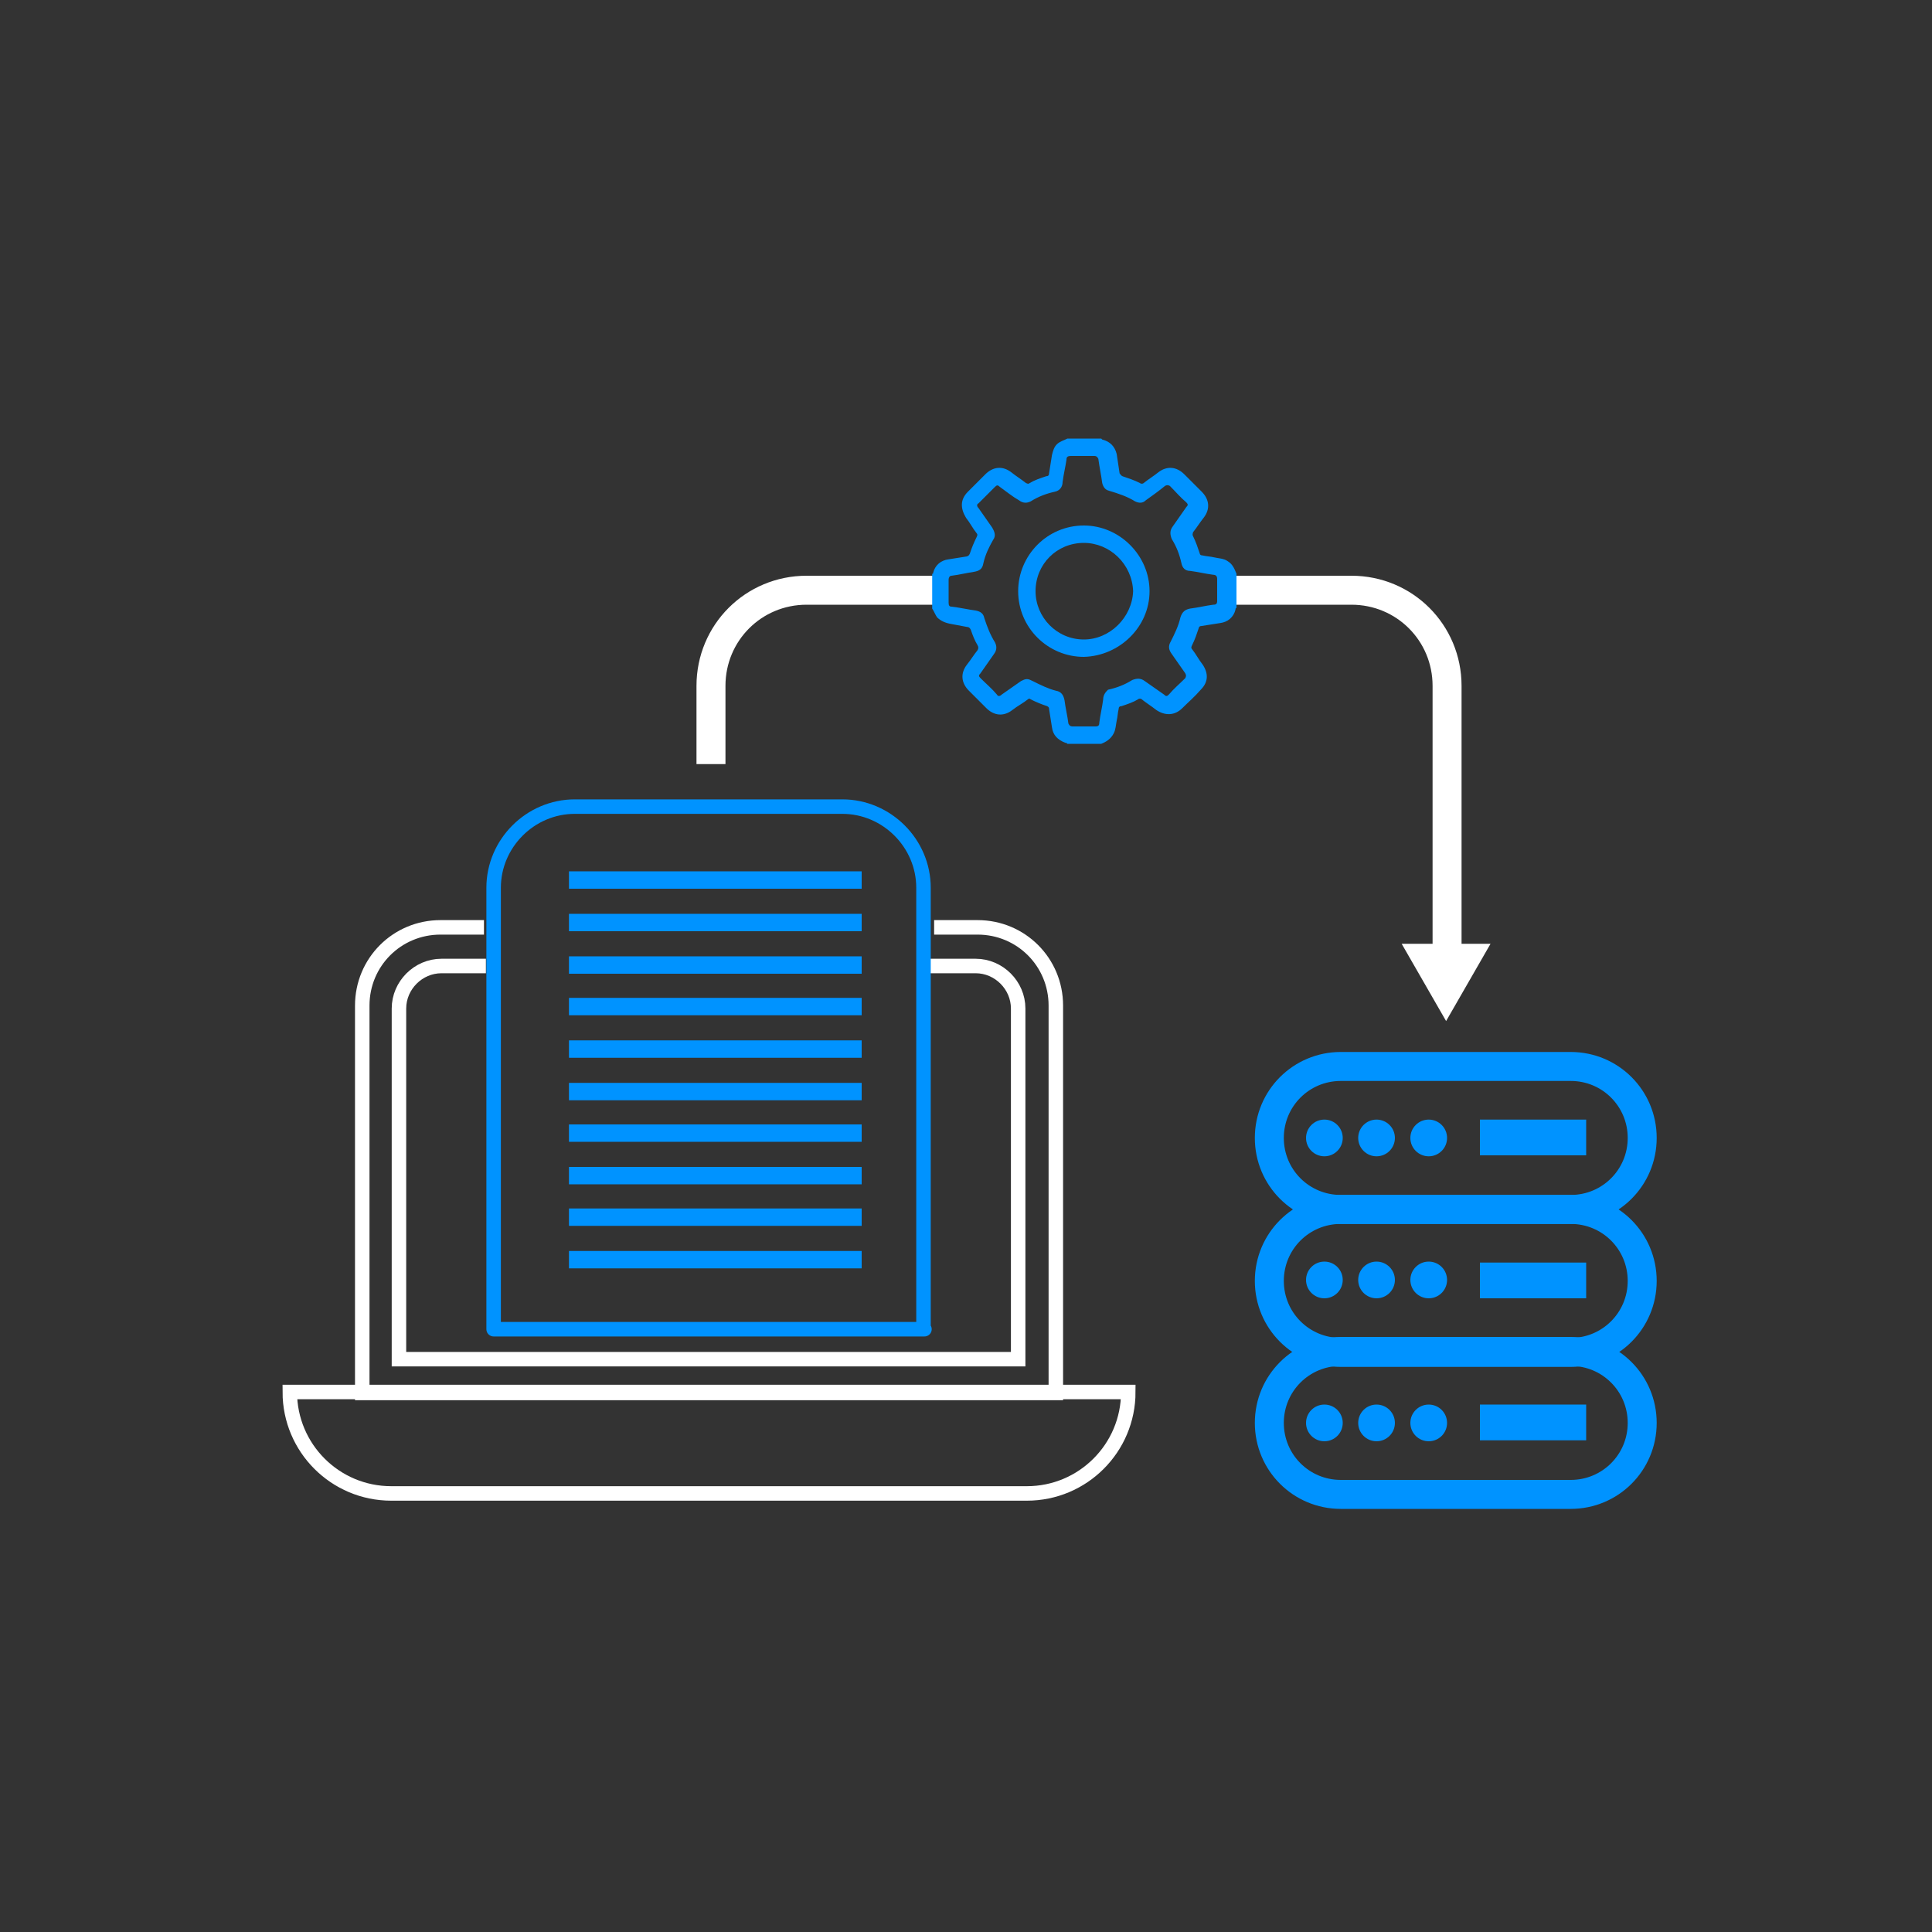 <?xml version="1.0" encoding="utf-8"?>
<!-- Generator: Adobe Illustrator 28.1.0, SVG Export Plug-In . SVG Version: 6.00 Build 0)  -->
<svg version="1.1" id="Layer_1" xmlns="http://www.w3.org/2000/svg" xmlns:xlink="http://www.w3.org/1999/xlink" x="0px" y="0px"
	 viewBox="0 0 200 200" style="enable-background:new 0 0 200 200;" xml:space="preserve">
<rect x="0" y="0" width="200" height="200" fill="#333333" stroke="none"/>
<style type="text/css">
	.st0{fill:none;}
	.st1{fill:none;stroke:#FFFFFF;stroke-width:1.5;stroke-miterlimit:10;}
	.st2{fill:none;stroke:#0093FF;stroke-width:1.5;stroke-linecap:round;stroke-linejoin:round;stroke-miterlimit:10;}
	.st3{fill:none;stroke:#0093FF;stroke-width:3;stroke-miterlimit:10;}
	.st4{fill:#0093FF;}
	.st5{fill:none;stroke:#FFFFFF;stroke-width:3;stroke-miterlimit:10;}
	.st6{fill:#FFFFFF;}
</style>
<rect x="5" y="5" class="st0" width="190" height="190"/>
<g>
	<g>
		<g>
			<path class="st1" d="M96.7,96h4.5c4.5,0,8.1,3.6,8.1,8.1v40.1H37.5v-40.1c0-4.5,3.6-8.1,8.1-8.1h4.5"/>
			<path class="st1" d="M106.3,154.6H40.5c-5.8,0-10.5-4.7-10.5-10.5v0h86.8v0C116.8,149.9,112.1,154.6,106.3,154.6z"/>
			<path class="st1" d="M96.3,100h4.7c2.4,0,4.4,2,4.4,4.4v36.3H41.3v-36.3c0-2.4,2-4.4,4.4-4.4h4.6"/>
		</g>
		<path class="st2" d="M95.7,137.6H51.1V91.9c0-4.6,3.8-8.4,8.4-8.4h27.7c4.6,0,8.4,3.8,8.4,8.4V137.6z"/>
	</g>
	<g>
		<path class="st3" d="M162.6,110.4h-23.8c-4.1,0-7.4,3.3-7.4,7.4v0c0,4.1,3.3,7.4,7.4,7.4h23.8c4.1,0,7.4-3.3,7.4-7.4v0
			C170,113.7,166.7,110.4,162.6,110.4z"/>
		<rect x="153.2" y="115.9" class="st4" width="11" height="3.7"/>
		<circle class="st4" cx="137.1" cy="117.8" r="1.9"/>
		<circle class="st4" cx="142.5" cy="117.8" r="1.9"/>
		<circle class="st4" cx="147.9" cy="117.8" r="1.9"/>
		<path class="st3" d="M162.6,125.2h-23.8c-4.1,0-7.4,3.3-7.4,7.4v0c0,4.1,3.3,7.4,7.4,7.4h23.8c4.1,0,7.4-3.3,7.4-7.4v0
			C170,128.5,166.7,125.2,162.6,125.2z"/>
		<rect x="153.2" y="130.7" class="st4" width="11" height="3.7"/>
		<circle class="st4" cx="137.1" cy="132.5" r="1.9"/>
		<circle class="st4" cx="142.5" cy="132.5" r="1.9"/>
		<circle class="st4" cx="147.9" cy="132.5" r="1.9"/>
		<path class="st3" d="M162.6,139.9h-23.8c-4.1,0-7.4,3.3-7.4,7.4v0c0,4.1,3.3,7.4,7.4,7.4h23.8c4.1,0,7.4-3.3,7.4-7.4v0
			C170,143.2,166.7,139.9,162.6,139.9z"/>
		<rect x="153.2" y="145.4" class="st4" width="11" height="3.7"/>
		<circle class="st4" cx="137.1" cy="147.3" r="1.9"/>
		<circle class="st4" cx="142.5" cy="147.3" r="1.9"/>
		<circle class="st4" cx="147.9" cy="147.3" r="1.9"/>
	</g>
	<path class="st5" d="M126.6,61.1h13.3c5.5,0,9.9,4.4,9.9,9.9v29.8"/>
	<path class="st5" d="M73.6,79.1V71c0-5.5,4.4-9.9,9.9-9.9h13.3"/>
	<g>
		<rect x="58.9" y="90.2" class="st4" width="30.3" height="1.8"/>
		<rect x="58.9" y="94.6" class="st4" width="30.3" height="1.8"/>
		<rect x="58.9" y="99" class="st4" width="30.3" height="1.8"/>
		<rect x="58.9" y="103.3" class="st4" width="30.3" height="1.8"/>
		<rect x="58.9" y="107.7" class="st4" width="30.3" height="1.8"/>
		<rect x="58.9" y="112.1" class="st4" width="30.3" height="1.8"/>
		<rect x="58.9" y="116.4" class="st4" width="30.3" height="1.8"/>
		<rect x="58.9" y="120.8" class="st4" width="30.3" height="1.8"/>
		<rect x="58.9" y="125.1" class="st4" width="30.3" height="1.8"/>
		<rect x="58.9" y="129.5" class="st4" width="30.3" height="1.8"/>
	</g>
	<polygon class="st6" points="149.7,97.7 154.3,97.7 152,101.7 149.7,105.7 147.4,101.7 145.1,97.7 	"/>
	<g>
		<path class="st4" d="M115.3,75.9c0.2-0.4,0.2-0.8,0.3-1.3c0.1-0.4,0.1-0.8,0.2-1.2c0-0.2,0.1-0.3,0.3-0.3c0.6-0.2,1.2-0.4,1.7-0.7
			c0.1-0.1,0.3-0.1,0.4,0c0.5,0.4,1,0.7,1.5,1.1c0.9,0.6,1.9,0.6,2.7-0.2c0.6-0.6,1.3-1.2,1.9-1.9c0.8-0.8,0.8-1.7,0.2-2.6
			c-0.4-0.5-0.7-1.1-1.1-1.6c-0.1-0.1-0.1-0.2,0-0.4c0.3-0.6,0.5-1.2,0.7-1.8c0-0.1,0.1-0.2,0.3-0.2c0.6-0.1,1.3-0.2,1.9-0.3
			c0.8-0.1,1.4-0.6,1.6-1.4c0-0.1,0-0.1,0.1-0.2c0-1.2,0-2.3,0-3.5c-0.2-0.5-0.4-1-0.9-1.3c-0.4-0.3-1-0.3-1.4-0.4
			c-0.4-0.1-0.8-0.1-1.2-0.2c-0.2,0-0.3-0.1-0.3-0.2c-0.2-0.6-0.4-1.2-0.7-1.8c-0.1-0.2,0-0.3,0-0.4c0.4-0.5,0.7-1,1.1-1.5
			c0.7-0.9,0.6-1.9-0.2-2.7c-0.6-0.6-1.2-1.2-1.8-1.8c-0.8-0.8-1.8-0.9-2.7-0.2c-0.5,0.4-1,0.7-1.5,1.1c-0.1,0.1-0.3,0.1-0.4,0
			c-0.6-0.3-1.2-0.5-1.8-0.7c-0.2-0.1-0.2-0.2-0.3-0.3c-0.1-0.7-0.2-1.3-0.3-2c-0.2-0.8-0.7-1.3-1.5-1.5c0,0,0,0-0.1-0.1
			c-1.2,0-2.3,0-3.5,0c-0.4,0.2-0.8,0.3-1.1,0.6c-0.3,0.3-0.4,0.7-0.5,1.1c-0.1,0.6-0.2,1.3-0.3,1.9c0,0.2-0.1,0.3-0.3,0.3
			c-0.6,0.2-1.2,0.4-1.7,0.7c-0.1,0.1-0.2,0.1-0.4,0c-0.5-0.4-1-0.7-1.5-1.1c-0.9-0.7-1.9-0.6-2.7,0.2c-0.6,0.6-1.2,1.2-1.8,1.8
			c-0.8,0.8-0.8,1.7-0.2,2.7c0.4,0.5,0.7,1.1,1.1,1.6c0.1,0.1,0.1,0.2,0,0.4c-0.3,0.6-0.5,1.1-0.7,1.7c-0.1,0.2-0.1,0.2-0.3,0.3
			c-0.6,0.1-1.3,0.2-1.9,0.3c-0.8,0.1-1.4,0.6-1.6,1.4c0,0.1,0,0.1-0.1,0.1c0,1.2,0,2.4,0,3.6c0.2,0.3,0.3,0.6,0.5,0.9
			c0.4,0.4,0.9,0.6,1.5,0.7c0.5,0.1,1.1,0.2,1.6,0.3c0.2,0,0.3,0.1,0.4,0.3c0.2,0.6,0.4,1.1,0.7,1.6c0.1,0.2,0.1,0.3,0,0.5
			c-0.4,0.5-0.7,1-1.1,1.5c-0.7,0.9-0.6,1.9,0.2,2.7c0.6,0.6,1.2,1.2,1.8,1.8c0.8,0.8,1.8,0.9,2.7,0.2c0.5-0.4,1.1-0.7,1.6-1.1
			c0.1-0.1,0.2-0.1,0.3,0c0.6,0.3,1.1,0.5,1.7,0.7c0.2,0.1,0.2,0.2,0.2,0.3c0.1,0.6,0.2,1.3,0.3,1.9c0.1,0.8,0.6,1.3,1.4,1.6
			c0.1,0,0.1,0,0.2,0.1c1.2,0,2.3,0,3.5,0C114.5,76.8,115,76.5,115.3,75.9z M114.2,72.4c-0.1,0.8-0.3,1.6-0.4,2.4
			c0,0.3-0.1,0.4-0.4,0.4c-0.8,0-1.6,0-2.4,0c-0.2,0-0.3-0.1-0.4-0.3c-0.1-0.8-0.3-1.6-0.4-2.4c-0.1-0.5-0.3-0.9-0.9-1
			c-0.8-0.2-1.6-0.6-2.4-1c-0.2-0.1-0.4-0.2-0.6-0.2c-0.2,0-0.4,0.1-0.6,0.2c-0.7,0.5-1.3,0.9-2,1.4c-0.2,0.2-0.4,0.2-0.5,0
			c-0.5-0.6-1.1-1.1-1.7-1.7c-0.2-0.2-0.2-0.3,0-0.5c0.5-0.7,0.9-1.3,1.4-2c0.3-0.4,0.3-0.8,0.1-1.2c-0.5-0.8-0.8-1.6-1.1-2.5
			c-0.1-0.5-0.4-0.7-0.9-0.8c-0.8-0.1-1.6-0.3-2.5-0.4c-0.2,0-0.3-0.1-0.3-0.4c0-0.8,0-1.6,0-2.4c0-0.2,0.1-0.4,0.3-0.4
			c0.8-0.1,1.6-0.3,2.3-0.4c0.6-0.1,0.9-0.3,1-0.9c0.2-0.9,0.6-1.7,1-2.4c0.3-0.4,0.2-0.8-0.1-1.3c-0.5-0.7-0.9-1.3-1.4-2
			c-0.2-0.2-0.2-0.4,0-0.5c0.6-0.6,1.1-1.1,1.7-1.7c0.2-0.2,0.3-0.2,0.5,0c0.7,0.5,1.3,1,2,1.4c0.4,0.3,0.8,0.3,1.2,0.1
			c0.8-0.5,1.6-0.8,2.5-1c0.5-0.1,0.8-0.5,0.8-1c0.1-0.8,0.3-1.6,0.4-2.3c0-0.3,0.1-0.4,0.5-0.4c0.8,0,1.6,0,2.4,0
			c0.2,0,0.3,0.1,0.4,0.3c0.1,0.8,0.3,1.7,0.4,2.5c0.1,0.4,0.3,0.7,0.7,0.8c1,0.3,1.9,0.6,2.7,1.1c0.4,0.2,0.8,0.2,1.1-0.1
			c0.7-0.5,1.4-1,2-1.5c0.2-0.1,0.3-0.1,0.5,0c0.6,0.6,1.1,1.2,1.7,1.7c0.2,0.2,0.2,0.3,0,0.5c-0.5,0.7-0.9,1.3-1.4,2
			c-0.3,0.4-0.3,0.8-0.1,1.3c0.5,0.8,0.8,1.6,1,2.5c0.1,0.5,0.4,0.8,0.9,0.8c0.8,0.1,1.6,0.3,2.4,0.4c0.3,0,0.4,0.2,0.4,0.4
			c0,0.8,0,1.6,0,2.3c0,0.3-0.1,0.4-0.4,0.4c-0.8,0.1-1.6,0.3-2.4,0.4c-0.5,0.1-0.8,0.3-1,0.9c-0.2,0.9-0.6,1.7-1,2.5
			c-0.3,0.5-0.2,0.9,0.1,1.3c0.5,0.7,0.9,1.3,1.4,2c0.1,0.2,0.1,0.3,0,0.5c-0.6,0.6-1.2,1.1-1.7,1.7c-0.2,0.2-0.3,0.2-0.5,0
			c-0.7-0.5-1.3-0.9-2-1.4c-0.4-0.3-0.8-0.3-1.3-0.1c-0.8,0.5-1.6,0.8-2.5,1C114.5,71.6,114.2,71.9,114.2,72.4z"/>
		<path class="st4" d="M119,61.2c0-3.7-3.1-6.8-6.8-6.8c-3.8,0-6.8,3.1-6.8,6.8c0,3.8,3.1,6.8,6.8,6.8C115.9,67.9,119,64.9,119,61.2
			z M112.2,66.2c-2.8,0-5-2.3-5-5c0-2.8,2.2-5,5-5c2.7,0,5,2.2,5.1,5C117.2,63.9,114.9,66.2,112.2,66.2z"/>
	</g>
</g>
</svg>

